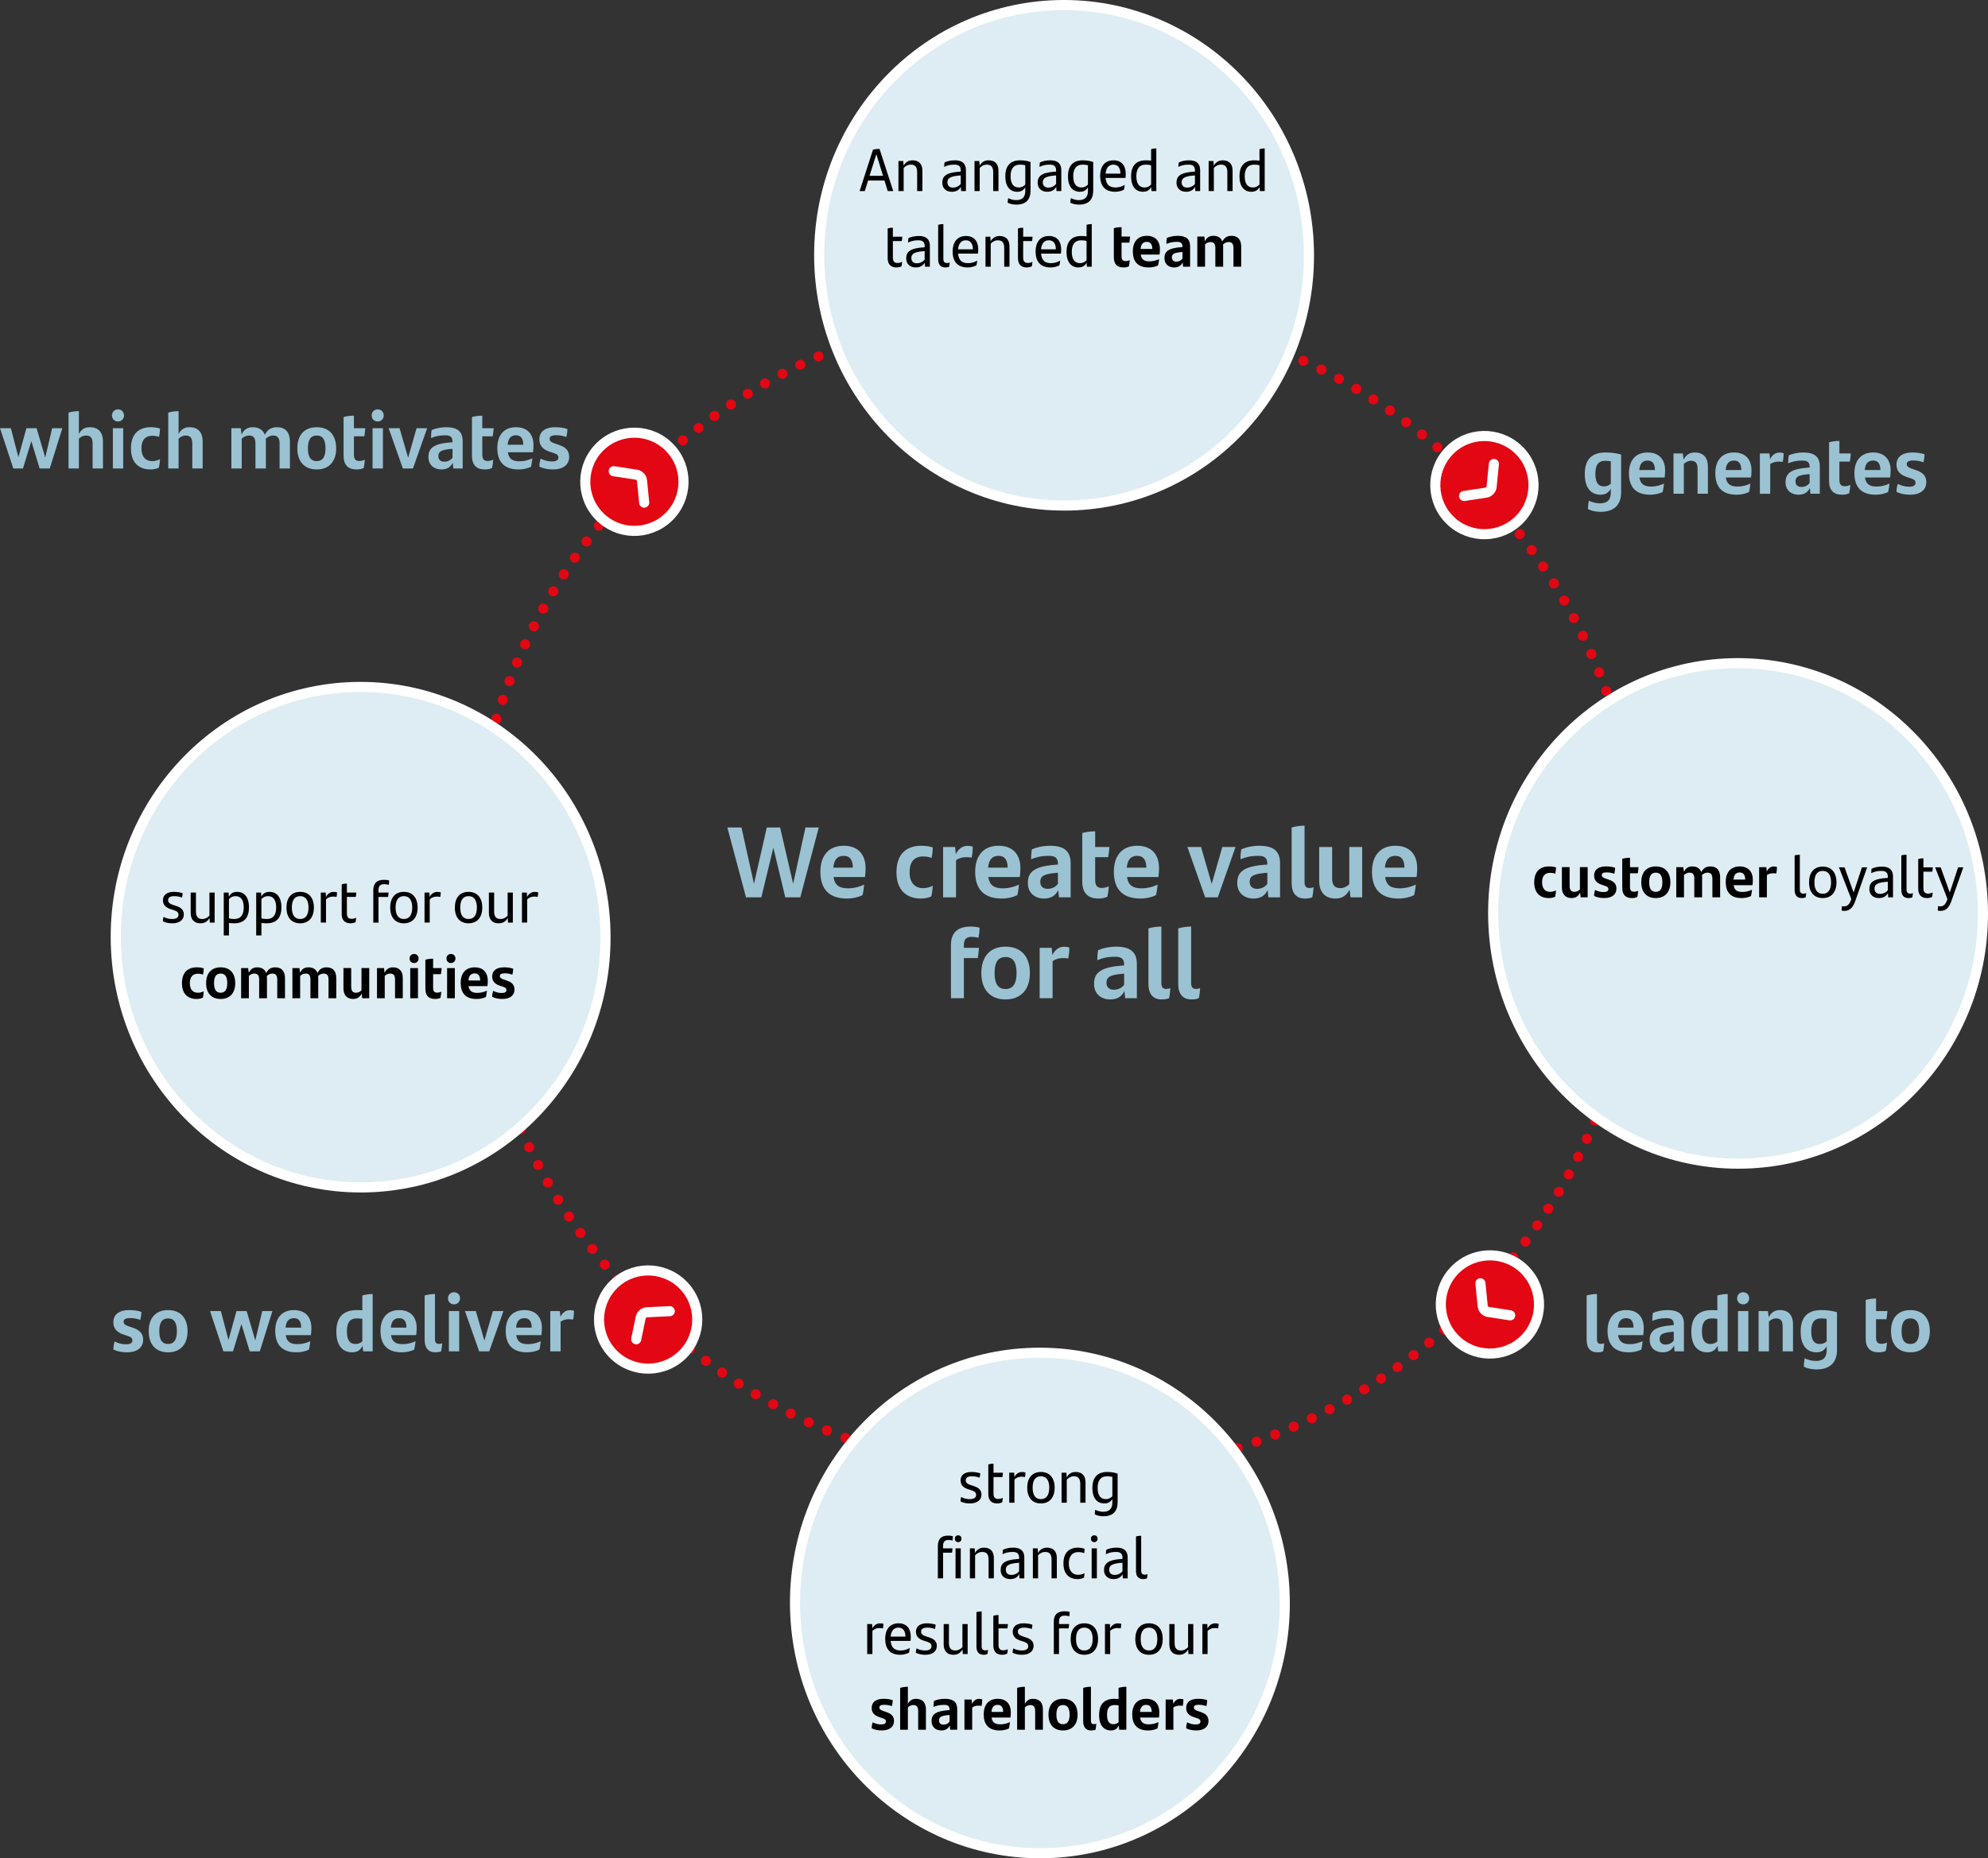 <?xml version="1.0" encoding="UTF-8"?><svg id="a" xmlns="http://www.w3.org/2000/svg" viewBox="0 0 393.993 368.357"><rect x="0" y="0" width="393.993" height="368.357" fill="#333333" stroke="none"/><g><path d="M291.996,258.122c43.258-43.9,44.645-114.247,2.82-159.826" style="fill:none; stroke:#e30613; stroke-dasharray:0 0 0 3.963; stroke-linecap:round; stroke-linejoin:round; stroke-width:2px;"/><path d="M290.688,94.019c-43.899-43.258-114.247-44.645-159.826-2.819" style="fill:none; stroke:#e30613; stroke-dasharray:0 0 0 3.963; stroke-linecap:round; stroke-linejoin:round; stroke-width:2px;"/><path d="M126.585,95.327c-43.258,43.899-44.645,114.247-2.819,159.826" style="fill:none; stroke:#e30613; stroke-dasharray:0 0 0 3.963; stroke-linecap:round; stroke-linejoin:round; stroke-width:2px;"/><path d="M127.893,259.43c43.899,43.258,114.247,44.645,159.826,2.819" style="fill:none; stroke:#e30613; stroke-dasharray:0 0 0 3.963; stroke-linecap:round; stroke-linejoin:round; stroke-width:2px;"/><path d="M289.168,260.898h0m-164.05-4.296h0m4.296-164.05h0m164.05,4.296h0" style="fill:none; stroke:#e30613; stroke-linecap:round; stroke-linejoin:round; stroke-width:2px;"/></g><g><path d="M162.271,164.03l-3.661,13.843h-2.981l-2.36-9.842-2.38,9.842h-3.041l-3.701-13.843h2.801l2.48,11.162,2.541-11.162h2.641l2.581,11.162,2.44-11.162h2.641Z" style="fill:#9bc2d2;"/><path d="M171.428,173.852h-6.241c.26,1.66,1.18,2.24,2.9,2.24,1.101,0,2.181-.26,3.181-.74-.06,.68-.18,1.521-.34,2.101-.86,.4-1.88,.66-3.081,.66-3.721,0-5.261-2.061-5.261-5.321,0-2.961,1.46-5.142,4.641-5.142,3,0,4.321,1.94,4.321,4.422,0,.62-.06,1.399-.12,1.78Zm-6.281-1.86h3.881c-.02-1.421-.5-2.341-1.82-2.341-1.26,0-1.92,.78-2.061,2.341Z" style="fill:#9bc2d2;"/><path d="M177.666,172.912c0-3.621,1.96-5.262,4.921-5.262,.98,0,1.721,.141,2.281,.341-.02,.7-.12,1.54-.24,2.061-.56-.2-1.08-.28-1.68-.28-1.761,0-2.681,1.08-2.681,3.141s1.04,3.141,2.661,3.141c.66,0,1.38-.18,1.94-.48-.04,.66-.14,1.421-.28,2.101-.5,.28-1.32,.44-2.081,.44-2.92,0-4.841-1.721-4.841-5.201Z" style="fill:#9bc2d2;"/><path d="M192.788,167.831c0,.72-.08,1.58-.22,2.16-.3-.04-.7-.08-1.12-.08-.62,0-1.42,.181-1.98,.62v7.342h-2.561v-9.982h2.38l.14,1.421c.48-1.001,1.3-1.641,2.28-1.641,.42,0,.78,.04,1.081,.16Z" style="fill:#9bc2d2;"/><path d="M202.107,173.852h-6.241c.26,1.66,1.18,2.24,2.901,2.24,1.1,0,2.18-.26,3.18-.74-.06,.68-.18,1.521-.34,2.101-.859,.4-1.88,.66-3.08,.66-3.721,0-5.261-2.061-5.261-5.321,0-2.961,1.46-5.142,4.641-5.142,3.001,0,4.321,1.94,4.321,4.422,0,.62-.061,1.399-.121,1.78Zm-6.281-1.86h3.88c-.02-1.421-.5-2.341-1.82-2.341-1.26,0-1.92,.78-2.06,2.341Z" style="fill:#9bc2d2;"/><path d="M212.188,171.111v6.762h-2.32l-.14-1.44c-.48,1.04-1.36,1.681-2.801,1.681-1.8,0-3.221-1.08-3.221-3.081,0-2.2,1.28-3.301,5.481-3.62l.48-.04v-.12c0-1.101-.441-1.601-1.781-1.601-1.561,0-2.561,.28-3.541,.68,0-.52,.041-1.38,.16-1.98,.92-.399,2.201-.7,3.602-.7,2.881,0,4.08,1.161,4.08,3.461Zm-2.52,4.081v-2.181l-.341,.021c-2.741,.22-3.161,.8-3.161,1.82,0,.82,.541,1.34,1.461,1.34,.84,0,1.62-.38,2.041-1Z" style="fill:#9bc2d2;"/><path d="M218.367,176.013c.459,0,.98-.12,1.38-.32-.04,.7-.14,1.421-.28,2.061-.561,.26-1.12,.36-1.78,.36-2.061,0-3.2-1.08-3.2-3.401v-9.582c.84-.239,1.68-.34,2.561-.34v3.101h2.82c-.061,.7-.12,1.301-.24,2.021h-2.58v4.521c0,1.1,.4,1.58,1.32,1.58Z" style="fill:#9bc2d2;"/><path d="M229.588,173.852h-6.242c.261,1.66,1.181,2.24,2.9,2.24,1.102,0,2.182-.26,3.182-.74-.061,.68-.18,1.521-.34,2.101-.861,.4-1.881,.66-3.081,.66-3.721,0-5.261-2.061-5.261-5.321,0-2.961,1.46-5.142,4.641-5.142,3,0,4.32,1.94,4.32,4.422,0,.62-.06,1.399-.119,1.78Zm-6.281-1.86h3.881c-.021-1.421-.5-2.341-1.82-2.341-1.261,0-1.921,.78-2.061,2.341Z" style="fill:#9bc2d2;"/><path d="M244.867,167.891l-3.521,9.982h-2.5l-3.521-9.982h2.7l2.121,7.322,2.1-7.322h2.621Z" style="fill:#9bc2d2;"/><path d="M253.688,171.111v6.762h-2.321l-.14-1.44c-.48,1.04-1.36,1.681-2.801,1.681-1.801,0-3.221-1.08-3.221-3.081,0-2.2,1.28-3.301,5.48-3.62l.48-.04v-.12c0-1.101-.439-1.601-1.78-1.601-1.56,0-2.561,.28-3.54,.68,0-.52,.039-1.38,.16-1.98,.92-.399,2.199-.7,3.6-.7,2.881,0,4.082,1.161,4.082,3.461Zm-2.521,4.081v-2.181l-.34,.021c-2.74,.22-3.16,.8-3.16,1.82,0,.82,.539,1.34,1.46,1.34,.84,0,1.62-.38,2.04-1Z" style="fill:#9bc2d2;"/><path d="M255.984,175.032v-11.002c.841-.24,1.721-.36,2.561-.36v11.223c0,.72,.261,1.14,.961,1.14,.32,0,.6-.06,.82-.159-.021,.6-.12,1.399-.26,2-.381,.16-.9,.24-1.441,.24-1.76,0-2.641-1.101-2.641-3.081Z" style="fill:#9bc2d2;"/><path d="M269.967,167.891v9.982h-2.32l-.18-1.54c-.58,1.14-1.421,1.78-2.781,1.78-2.26,0-3.24-1.461-3.24-3.501v-6.722h2.561v6.161c0,1.32,.42,2.001,1.641,2.001,.76,0,1.379-.4,1.76-.78v-7.382h2.561Z" style="fill:#9bc2d2;"/><path d="M280.746,173.852h-6.24c.26,1.66,1.18,2.24,2.9,2.24,1.1,0,2.18-.26,3.18-.74-.06,.68-.18,1.521-.34,2.101-.859,.4-1.88,.66-3.08,.66-3.721,0-5.262-2.061-5.262-5.321,0-2.961,1.461-5.142,4.642-5.142,3.001,0,4.321,1.94,4.321,4.422,0,.62-.061,1.399-.121,1.78Zm-6.281-1.86h3.881c-.02-1.421-.5-2.341-1.82-2.341-1.26,0-1.92,.78-2.061,2.341Z" style="fill:#9bc2d2;"/></g><g><path d="M191.027,187.891h2.98c-.04,.641-.1,1.381-.22,2.021h-2.761v7.962h-2.561v-10.562c0-2.32,1.22-3.641,3.881-3.641,.66,0,1.28,.08,1.8,.22-.02,.681-.12,1.421-.22,2.001-.42-.101-.9-.18-1.36-.18-1.101,0-1.541,.52-1.541,1.64v.54Z" style="fill:#9bc2d2;"/><path d="M194.487,192.891c0-3.28,1.72-5.241,4.8-5.241,3.082,0,4.822,1.961,4.822,5.241,0,3.241-1.781,5.222-4.822,5.222-3.06,0-4.8-1.98-4.8-5.222Zm6.982,0c0-2.12-.681-3.181-2.182-3.181-1.5,0-2.18,1.041-2.18,3.181,0,2.121,.7,3.161,2.18,3.161,1.461,0,2.182-1.061,2.182-3.161Z" style="fill:#9bc2d2;"/><path d="M211.928,187.831c0,.72-.08,1.58-.22,2.16-.3-.04-.7-.08-1.12-.08-.62,0-1.42,.181-1.98,.62v7.342h-2.561v-9.982h2.381l.14,1.421c.479-1.001,1.3-1.641,2.28-1.641,.42,0,.78,.04,1.08,.16Z" style="fill:#9bc2d2;"/><path d="M225.309,191.111v6.762h-2.321l-.14-1.44c-.48,1.04-1.36,1.681-2.801,1.681-1.801,0-3.221-1.08-3.221-3.081,0-2.2,1.28-3.301,5.48-3.62l.48-.04v-.12c0-1.101-.439-1.601-1.78-1.601-1.56,0-2.561,.28-3.54,.68,0-.52,.039-1.38,.16-1.98,.92-.399,2.199-.7,3.6-.7,2.881,0,4.082,1.161,4.082,3.461Zm-2.521,4.081v-2.181l-.34,.021c-2.74,.22-3.16,.8-3.16,1.82,0,.82,.539,1.34,1.46,1.34,.84,0,1.62-.38,2.04-1Z" style="fill:#9bc2d2;"/><path d="M227.605,195.032v-11.002c.841-.24,1.721-.36,2.561-.36v11.223c0,.72,.261,1.14,.961,1.14,.32,0,.6-.06,.82-.159-.021,.6-.12,1.399-.26,2-.381,.16-.9,.24-1.441,.24-1.76,0-2.641-1.101-2.641-3.081Z" style="fill:#9bc2d2;"/><path d="M233.506,195.032v-11.002c.84-.24,1.721-.36,2.561-.36v11.223c0,.72,.26,1.14,.961,1.14,.319,0,.6-.06,.819-.159-.021,.6-.12,1.399-.26,2-.38,.16-.9,.24-1.44,.24-1.76,0-2.641-1.101-2.641-3.081Z" style="fill:#9bc2d2;"/></g><g><path d="M70.174,136.185c-26.796,.702-47.936,23.472-47.219,50.86,.717,27.387,23.02,49.02,49.816,48.319,26.796-.702,47.936-23.473,47.219-50.86-.717-27.388-23.02-49.021-49.816-48.319" style="fill:#deedf3;"/><path d="M70.174,136.185c-26.796,.702-47.936,23.472-47.219,50.86,.717,27.387,23.02,49.02,49.816,48.319,26.796-.702,47.936-23.473,47.219-50.86-.717-27.388-23.02-49.021-49.816-48.319Z" style="fill:none; stroke:#fff; stroke-width:2px;"/><path d="M209.586,1.017c-26.796,.702-47.936,23.472-47.219,50.86,.717,27.387,23.02,49.02,49.816,48.319,26.796-.702,47.936-23.473,47.219-50.86-.717-27.388-23.02-49.021-49.816-48.319" style="fill:#deedf3;"/><path d="M209.586,1.017c-26.796,.702-47.936,23.472-47.219,50.86,.717,27.387,23.02,49.02,49.816,48.319,26.796-.702,47.936-23.473,47.219-50.86-.717-27.388-23.02-49.021-49.816-48.319Z" style="fill:none; stroke:#fff; stroke-width:2px;"/><path d="M204.795,268.162c-26.796,.702-47.936,23.472-47.219,50.86,.717,27.387,23.02,49.02,49.816,48.319,26.796-.702,47.936-23.473,47.219-50.86-.717-27.388-23.02-49.021-49.816-48.319" style="fill:#deedf3;"/><path d="M204.795,268.162c-26.796,.702-47.936,23.472-47.219,50.86,.717,27.387,23.02,49.02,49.816,48.319,26.796-.702,47.936-23.473,47.219-50.86-.717-27.388-23.02-49.021-49.816-48.319Z" style="fill:none; stroke:#fff; stroke-width:2px;"/><path d="M343.159,131.473c-26.796,.702-47.936,23.472-47.219,50.86,.717,27.387,23.02,49.02,49.816,48.319,26.796-.702,47.936-23.473,47.219-50.86-.717-27.388-23.02-49.021-49.816-48.319" style="fill:#deedf3;"/><path d="M343.159,131.473c-26.796,.702-47.936,23.472-47.219,50.86,.717,27.387,23.02,49.02,49.816,48.319,26.796-.702,47.936-23.473,47.219-50.86-.717-27.388-23.02-49.021-49.816-48.319Z" style="fill:none; stroke:#fff; stroke-width:2px;"/><path d="M132.79,88.802c-3.701-3.9-9.863-4.062-13.763-.361-3.9,3.701-4.061,9.863-.36,13.763,3.701,3.9,9.863,4.061,13.763,.36,3.9-3.701,4.061-9.862,.36-13.762" style="fill:#e30613;"/><path d="M132.79,88.802c-3.701-3.9-9.863-4.062-13.763-.361-3.9,3.701-4.061,9.863-.36,13.763,3.701,3.9,9.863,4.061,13.763,.36,3.9-3.701,4.061-9.862,.36-13.762Z" style="fill:none; stroke:#fff; stroke-linecap:round; stroke-linejoin:round; stroke-width:2px;"/><path d="M121.638,93.405l4.508,.695c.546,.084,1.034,.597,1.088,1.148l.438,4.39" style="fill:none; stroke:#fff; stroke-linecap:round; stroke-linejoin:round; stroke-width:2px;"/><path d="M288.217,265.277c-3.701-3.9-3.539-10.062,.361-13.762,3.899-3.701,10.061-3.54,13.762,.36s3.54,10.062-.36,13.763c-3.9,3.701-10.062,3.539-13.763-.361" style="fill:#e30613;"/><path d="M288.217,265.277c-3.701-3.9-3.539-10.062,.361-13.762,3.899-3.701,10.061-3.54,13.762,.36s3.54,10.062-.36,13.763c-3.9,3.701-10.062,3.539-13.763-.361Z" style="fill:none; stroke:#fff; stroke-linecap:round; stroke-linejoin:round; stroke-width:2px;"/><path d="M293.397,254.383l.458,4.539c.056,.549,.543,1.062,1.089,1.146l4.362,.667" style="fill:none; stroke:#fff; stroke-linecap:round; stroke-linejoin:round; stroke-width:2px;"/><path d="M301.251,102.86c3.701-3.9,3.539-10.062-.361-13.762-3.899-3.701-10.061-3.54-13.762,.36s-3.54,10.062,.36,13.763c3.9,3.701,10.062,3.539,13.763-.361" style="fill:#e30613;"/><path d="M301.251,102.86c3.701-3.9,3.539-10.062-.361-13.762-3.899-3.701-10.061-3.54-13.762,.36s-3.54,10.062,.36,13.763c3.9,3.701,10.062,3.539,13.763-.361Z" style="fill:none; stroke:#fff; stroke-linecap:round; stroke-linejoin:round; stroke-width:2px;"/><path d="M296.07,91.966l-.458,4.539c-.056,.549-.543,1.062-1.089,1.146l-4.362,.667" style="fill:none; stroke:#fff; stroke-linecap:round; stroke-linejoin:round; stroke-width:2px;"/><path d="M122.129,254.165c4.088-3.492,10.233-3.008,13.725,1.08,3.491,4.088,3.008,10.233-1.08,13.725-4.089,3.491-10.234,3.008-13.725-1.08-3.492-4.089-3.008-10.233,1.08-13.725" style="fill:#e30613;"/><path d="M122.129,254.165c4.088-3.492,10.233-3.008,13.725,1.08,3.491,4.088,3.008,10.233-1.08,13.725-4.089,3.491-10.234,3.008-13.725-1.08-3.492-4.089-3.008-10.233,1.08-13.725Z" style="fill:none; stroke:#fff; stroke-linecap:round; stroke-linejoin:round; stroke-width:2px;"/><path d="M132.738,259.908l-4.556,.221c-.551,.027-1.09,.486-1.201,1.027l-.895,4.321" style="fill:none; stroke:#fff; stroke-linecap:round; stroke-linejoin:round; stroke-width:2px;"/></g><g><path d="M175.297,35.786h-3.25l-.66,2.087h-1.02l2.651-8.203c.312-.097,.887-.156,1.295-.156l2.71,8.359h-1.091l-.636-2.087Zm-.288-.936l-1.332-4.294-1.343,4.294h2.675Z"/><path d="M182.809,33.831v4.042h-1.043v-3.718c0-1.031-.372-1.523-1.271-1.523-.6,0-1.091,.324-1.403,.66v4.581h-1.032v-5.949h.959l.06,.912c.408-.708,.972-1.056,1.799-1.056,1.284,0,1.931,.804,1.931,2.051Z"/><path d="M191.437,33.747v4.126h-.959l-.048-.827c-.312,.563-.875,.971-1.775,.971-1.104,0-1.907-.647-1.907-1.799,0-1.307,.815-2.015,3.394-2.183l.264-.012v-.229c0-.827-.372-1.163-1.283-1.163s-1.475,.192-2.003,.456c0-.24,.024-.6,.072-.876,.492-.252,1.176-.432,2.063-.432,1.499,0,2.183,.684,2.183,1.967Zm-1.032,2.711v-1.68l-.216,.013c-2.003,.144-2.423,.623-2.423,1.367,0,.611,.384,1.031,1.092,1.031,.647,0,1.223-.312,1.547-.731Z"/><path d="M197.881,33.831v4.042h-1.044v-3.718c0-1.031-.372-1.523-1.271-1.523-.6,0-1.091,.324-1.403,.66v4.581h-1.032v-5.949h.959l.06,.912c.408-.708,.972-1.056,1.799-1.056,1.284,0,1.932,.804,1.932,2.051Z"/><path d="M204.24,32.116v5.673c0,1.728-.875,2.771-2.807,2.771-.6,0-1.199-.12-1.727-.372,0-.275,.047-.636,.096-.911,.516,.264,1.139,.396,1.607,.396,1.163,0,1.787-.611,1.787-1.774v-.768c-.324,.552-.805,.887-1.584,.887-1.402,0-2.375-.995-2.375-3.07,0-1.931,.876-3.166,2.915-3.166,.839,0,1.511,.12,2.087,.336Zm-1.043,4.474v-3.826c-.289-.084-.612-.132-1.032-.132-1.379,0-1.883,.96-1.883,2.291,0,1.499,.575,2.242,1.632,2.242,.539,0,.947-.228,1.283-.575Z"/><path d="M210.336,33.747v4.126h-.959l-.049-.827c-.311,.563-.875,.971-1.774,.971-1.104,0-1.907-.647-1.907-1.799,0-1.307,.816-2.015,3.395-2.183l.264-.012v-.229c0-.827-.371-1.163-1.283-1.163s-1.475,.192-2.003,.456c0-.24,.024-.6,.071-.876,.492-.252,1.176-.432,2.063-.432,1.499,0,2.183,.684,2.183,1.967Zm-1.031,2.711v-1.68l-.216,.013c-2.003,.144-2.423,.623-2.423,1.367,0,.611,.384,1.031,1.092,1.031,.647,0,1.223-.312,1.547-.731Z"/><path d="M216.66,32.116v5.673c0,1.728-.875,2.771-2.807,2.771-.6,0-1.199-.12-1.727-.372,0-.275,.047-.636,.096-.911,.516,.264,1.139,.396,1.607,.396,1.163,0,1.787-.611,1.787-1.774v-.768c-.324,.552-.805,.887-1.584,.887-1.402,0-2.375-.995-2.375-3.07,0-1.931,.876-3.166,2.915-3.166,.839,0,1.511,.12,2.087,.336Zm-1.043,4.474v-3.826c-.289-.084-.612-.132-1.032-.132-1.379,0-1.883,.96-1.883,2.291,0,1.499,.575,2.242,1.632,2.242,.539,0,.947-.228,1.283-.575Z"/><path d="M223.044,35.27h-3.934c.12,1.367,.804,1.895,1.967,1.895,.611,0,1.235-.155,1.823-.503-.024,.287-.084,.695-.156,.947-.468,.228-1.056,.407-1.727,.407-2.051,0-2.986-1.211-2.986-3.154,0-1.727,.803-3.082,2.65-3.082,1.643,0,2.422,1.092,2.422,2.675,0,.264-.023,.647-.06,.815Zm-3.934-.852h2.938c0-1.043-.42-1.787-1.403-1.787-.911,0-1.439,.66-1.535,1.787Z"/><path d="M229.164,29.418v8.455h-.959l-.061-.792c-.324,.576-.804,.936-1.607,.936-1.402,0-2.375-.995-2.375-3.07,0-1.931,.876-3.166,2.915-3.166,.384,0,.731,.024,1.056,.072v-2.279c.336-.119,.695-.155,1.031-.155Zm-1.031,7.16v-3.814c-.301-.084-.624-.132-1.044-.132-1.379,0-1.883,.96-1.883,2.291,0,1.499,.575,2.242,1.632,2.242,.539,0,.959-.228,1.295-.587Z"/><path d="M237.852,33.747v4.126h-.959l-.049-.827c-.311,.563-.875,.971-1.774,.971-1.104,0-1.907-.647-1.907-1.799,0-1.307,.816-2.015,3.395-2.183l.264-.012v-.229c0-.827-.371-1.163-1.283-1.163s-1.475,.192-2.003,.456c0-.24,.024-.6,.071-.876,.492-.252,1.176-.432,2.063-.432,1.499,0,2.183,.684,2.183,1.967Zm-1.031,2.711v-1.68l-.216,.013c-2.003,.144-2.423,.623-2.423,1.367,0,.611,.384,1.031,1.092,1.031,.647,0,1.223-.312,1.547-.731Z"/><path d="M244.283,33.831v4.042h-1.043v-3.718c0-1.031-.371-1.523-1.271-1.523-.6,0-1.092,.324-1.402,.66v4.581h-1.032v-5.949h.96l.06,.912c.407-.708,.972-1.056,1.799-1.056,1.284,0,1.931,.804,1.931,2.051Z"/><path d="M250.644,29.418v8.455h-.96l-.06-.792c-.323,.576-.804,.936-1.606,.936-1.404,0-2.375-.995-2.375-3.07,0-1.931,.875-3.166,2.914-3.166,.384,0,.731,.024,1.055,.072v-2.279c.336-.119,.696-.155,1.032-.155Zm-1.032,7.16v-3.814c-.299-.084-.623-.132-1.043-.132-1.379,0-1.883,.96-1.883,2.291,0,1.499,.576,2.242,1.631,2.242,.54,0,.96-.228,1.295-.587Z"/></g><g><path d="M177.902,52.13c.3,0,.624-.084,.888-.229-.024,.336-.06,.612-.12,.899-.324,.145-.66,.216-1.007,.216-1.031,0-1.739-.552-1.739-1.858v-5.865c.336-.12,.684-.155,1.032-.155v1.786h1.859c-.012,.312-.048,.576-.096,.864h-1.763v3.262c0,.78,.312,1.08,.947,1.08Z"/><path d="M184.285,48.747v4.126h-.959l-.048-.827c-.312,.563-.875,.971-1.775,.971-1.104,0-1.907-.647-1.907-1.799,0-1.307,.815-2.015,3.394-2.183l.264-.012v-.229c0-.827-.372-1.163-1.283-1.163s-1.475,.192-2.003,.456c0-.24,.024-.6,.072-.876,.492-.252,1.176-.432,2.063-.432,1.499,0,2.183,.684,2.183,1.967Zm-1.032,2.711v-1.68l-.216,.013c-2.003,.144-2.423,.623-2.423,1.367,0,.611,.384,1.031,1.092,1.031,.647,0,1.223-.312,1.547-.731Z"/><path d="M185.931,51.41v-6.837c.336-.119,.708-.155,1.032-.155v6.908c0,.552,.228,.815,.708,.815,.216,0,.396-.036,.552-.108-.012,.276-.06,.588-.12,.852-.216,.084-.468,.132-.755,.132-.888,0-1.416-.527-1.416-1.606Z"/><path d="M193.812,50.27h-3.934c.12,1.367,.803,1.895,1.967,1.895,.612,0,1.235-.155,1.823-.503-.024,.287-.084,.695-.156,.947-.468,.228-1.055,.407-1.727,.407-2.051,0-2.986-1.211-2.986-3.154,0-1.727,.804-3.082,2.65-3.082,1.643,0,2.423,1.092,2.423,2.675,0,.264-.024,.647-.06,.815Zm-3.934-.852h2.938c0-1.043-.419-1.787-1.403-1.787-.912,0-1.439,.66-1.535,1.787Z"/><path d="M200.064,48.831v4.042h-1.044v-3.718c0-1.031-.372-1.523-1.271-1.523-.6,0-1.091,.324-1.403,.66v4.581h-1.032v-5.949h.959l.06,.912c.408-.708,.972-1.056,1.799-1.056,1.283,0,1.932,.804,1.932,2.051Z"/><path d="M203.725,52.13c.301,0,.624-.084,.889-.229-.024,.336-.061,.612-.121,.899-.323,.145-.659,.216-1.007,.216-1.031,0-1.739-.552-1.739-1.858v-5.865c.336-.12,.684-.155,1.031-.155v1.786h1.859c-.012,.312-.048,.576-.096,.864h-1.764v3.262c0,.78,.312,1.08,.947,1.08Z"/><path d="M210.252,50.27h-3.934c.119,1.367,.803,1.895,1.967,1.895,.611,0,1.235-.155,1.822-.503-.023,.287-.084,.695-.155,.947-.468,.228-1.056,.407-1.728,.407-2.051,0-2.986-1.211-2.986-3.154,0-1.727,.805-3.082,2.65-3.082,1.644,0,2.424,1.092,2.424,2.675,0,.264-.024,.647-.061,.815Zm-3.934-.852h2.938c0-1.043-.419-1.787-1.402-1.787-.912,0-1.439,.66-1.535,1.787Z"/><path d="M216.371,44.418v8.455h-.959l-.061-.792c-.323,.576-.803,.936-1.606,.936-1.403,0-2.375-.995-2.375-3.07,0-1.931,.876-3.166,2.915-3.166,.383,0,.73,.024,1.055,.072v-2.279c.336-.119,.695-.155,1.031-.155Zm-1.031,7.16v-3.814c-.3-.084-.623-.132-1.043-.132-1.379,0-1.883,.96-1.883,2.291,0,1.499,.575,2.242,1.631,2.242,.539,0,.959-.228,1.295-.587Z"/></g><g><path d="M223.07,51.758c.275,0,.588-.072,.827-.192-.024,.42-.084,.852-.168,1.235-.336,.156-.671,.216-1.067,.216-1.235,0-1.919-.647-1.919-2.038v-5.745c.504-.145,1.007-.204,1.535-.204v1.859h1.691c-.036,.42-.072,.779-.144,1.211h-1.548v2.711c0,.659,.239,.947,.792,.947Z"/><path d="M229.812,50.462h-3.742c.156,.996,.707,1.344,1.738,1.344,.66,0,1.309-.156,1.908-.443-.037,.407-.108,.911-.205,1.259-.516,.24-1.127,.396-1.847,.396-2.23,0-3.153-1.235-3.153-3.189,0-1.775,.875-3.083,2.781-3.083,1.799,0,2.592,1.164,2.592,2.65,0,.372-.037,.84-.072,1.067Zm-3.766-1.115h2.326c-.012-.852-.3-1.403-1.092-1.403-.756,0-1.151,.468-1.234,1.403Z"/><path d="M235.86,48.819v4.054h-1.392l-.084-.863c-.287,.623-.815,1.007-1.679,1.007-1.079,0-1.931-.647-1.931-1.847,0-1.319,.768-1.979,3.285-2.171l.289-.023v-.072c0-.66-.265-.96-1.068-.96-.936,0-1.535,.168-2.123,.408,0-.312,.024-.827,.097-1.188,.552-.24,1.319-.42,2.159-.42,1.727,0,2.446,.696,2.446,2.075Zm-1.511,2.446v-1.307l-.205,.012c-1.643,.132-1.895,.479-1.895,1.092,0,.491,.324,.803,.875,.803,.504,0,.973-.228,1.225-.6Z"/><path d="M245.986,48.903v3.97h-1.535v-3.682c0-.792-.24-1.212-.983-1.212-.42,0-.804,.204-1.079,.492,.012,.12,.023,.239,.023,.372v4.029h-1.547v-3.694c0-.791-.24-1.199-.972-1.199-.468,0-.839,.24-1.067,.468v4.426h-1.535v-5.984h1.391l.121,.936c.336-.696,.839-1.08,1.666-1.08,.96,0,1.535,.444,1.787,1.128,.372-.72,.876-1.128,1.823-1.128,1.343,0,1.907,.888,1.907,2.159Z"/></g><g><path d="M304.06,174.902c0-2.171,1.175-3.154,2.95-3.154,.588,0,1.031,.084,1.367,.204-.012,.42-.072,.924-.145,1.235-.335-.12-.646-.168-1.007-.168-1.056,0-1.606,.647-1.606,1.883s.623,1.883,1.595,1.883c.396,0,.827-.107,1.163-.287-.023,.396-.084,.852-.168,1.259-.3,.168-.791,.264-1.247,.264-1.751,0-2.902-1.031-2.902-3.118Z"/><path d="M314.652,171.892v5.984h-1.391l-.108-.924c-.349,.684-.852,1.067-1.667,1.067-1.355,0-1.943-.875-1.943-2.099v-4.029h1.535v3.693c0,.792,.252,1.199,.983,1.199,.456,0,.827-.239,1.056-.468v-4.425h1.535Z"/><path d="M315.928,177.601c0-.433,.084-.852,.191-1.188,.539,.264,1.092,.42,1.667,.42,.659,0,.972-.192,.972-.588,0-.324-.204-.504-.732-.672l-.516-.168c-.971-.312-1.582-.84-1.582-1.859,0-1.055,.743-1.799,2.361-1.799,.66,0,1.309,.084,1.812,.276-.012,.371-.071,.791-.168,1.175-.491-.168-.947-.264-1.522-.264-.721,0-.96,.216-.96,.54,0,.312,.228,.516,.792,.695l.563,.192c1.067,.348,1.547,.887,1.547,1.799,0,1.043-.755,1.858-2.423,1.858-.815,0-1.511-.168-2.002-.419Z"/><path d="M323.834,176.762c.275,0,.588-.072,.827-.192-.024,.42-.084,.852-.168,1.235-.336,.156-.671,.216-1.067,.216-1.235,0-1.919-.647-1.919-2.038v-5.745c.504-.145,1.007-.204,1.535-.204v1.859h1.691c-.036,.42-.072,.779-.144,1.211h-1.548v2.711c0,.659,.239,.947,.792,.947Z"/><path d="M325.275,174.891c0-1.967,1.031-3.143,2.879-3.143,1.846,0,2.89,1.176,2.89,3.143,0,1.943-1.067,3.13-2.89,3.13-1.836,0-2.879-1.187-2.879-3.13Zm4.186,0c0-1.271-.408-1.907-1.307-1.907-.9,0-1.309,.624-1.309,1.907,0,1.271,.42,1.895,1.309,1.895,.875,0,1.307-.635,1.307-1.895Z"/><path d="M340.906,173.907v3.97h-1.535v-3.682c0-.792-.24-1.212-.983-1.212-.42,0-.804,.204-1.079,.492,.012,.12,.023,.239,.023,.372v4.029h-1.547v-3.694c0-.791-.24-1.199-.972-1.199-.468,0-.839,.24-1.067,.468v4.426h-1.535v-5.984h1.391l.121,.936c.336-.696,.839-1.08,1.666-1.08,.96,0,1.535,.444,1.787,1.128,.372-.72,.876-1.128,1.823-1.128,1.343,0,1.907,.888,1.907,2.159Z"/><path d="M347.316,175.466h-3.742c.156,.996,.707,1.344,1.738,1.344,.66,0,1.309-.156,1.908-.443-.037,.407-.108,.911-.205,1.259-.516,.24-1.127,.396-1.847,.396-2.23,0-3.153-1.235-3.153-3.189,0-1.775,.875-3.083,2.781-3.083,1.799,0,2.592,1.164,2.592,2.65,0,.372-.037,.84-.072,1.067Zm-3.766-1.115h2.326c-.012-.852-.3-1.403-1.092-1.403-.756,0-1.151,.468-1.234,1.403Z"/><path d="M352.164,171.856c0,.432-.047,.947-.131,1.295-.18-.023-.42-.048-.672-.048-.372,0-.852,.108-1.188,.372v4.401h-1.535v-5.984h1.428l.084,.852c.287-.6,.779-.983,1.367-.983,.252,0,.467,.023,.646,.096Z"/></g><g><path d="M355.671,176.414v-6.837c.336-.119,.708-.155,1.032-.155v6.908c0,.552,.227,.815,.707,.815,.216,0,.396-.036,.552-.108-.013,.276-.06,.588-.12,.852-.216,.084-.468,.132-.756,.132-.887,0-1.415-.527-1.415-1.606Z"/><path d="M358.527,174.902c0-1.919,.959-3.118,2.711-3.118,1.75,0,2.723,1.199,2.723,3.118,0,1.932-.996,3.118-2.723,3.118-1.728,0-2.711-1.187-2.711-3.118Zm4.365,0c0-1.415-.527-2.267-1.654-2.267-1.128,0-1.644,.84-1.644,2.267,0,1.439,.54,2.267,1.644,2.267s1.654-.827,1.654-2.267Z"/><path d="M370.045,171.928l-2.375,6.717c-.432,1.235-1.068,1.919-2.146,1.919-.181,0-.385-.024-.541-.072,0-.323,.024-.6,.061-.875,.107,.023,.24,.048,.359,.048,.696,0,1.128-.3,1.5-1.451l-2.447-6.285h1.104l1.799,5.002,1.655-5.002h1.032Z"/><path d="M375.168,173.751v4.126h-.959l-.049-.827c-.311,.563-.875,.971-1.774,.971-1.104,0-1.907-.647-1.907-1.799,0-1.307,.816-2.015,3.395-2.183l.264-.012v-.229c0-.827-.371-1.163-1.283-1.163s-1.475,.192-2.003,.456c0-.24,.024-.6,.071-.876,.492-.252,1.176-.432,2.063-.432,1.499,0,2.183,.684,2.183,1.967Zm-1.031,2.711v-1.68l-.216,.013c-2.003,.144-2.423,.623-2.423,1.367,0,.611,.384,1.031,1.092,1.031,.647,0,1.223-.312,1.547-.731Z"/><path d="M376.814,176.414v-6.837c.336-.119,.708-.155,1.031-.155v6.908c0,.552,.229,.815,.708,.815,.216,0,.396-.036,.552-.108-.012,.276-.061,.588-.12,.852-.216,.084-.468,.132-.755,.132-.889,0-1.416-.527-1.416-1.606Z"/><path d="M382.142,177.134c.3,0,.624-.084,.888-.229-.023,.336-.061,.612-.12,.899-.323,.145-.659,.216-1.007,.216-1.031,0-1.74-.552-1.74-1.858v-5.865c.336-.12,.684-.155,1.032-.155v1.786h1.858c-.012,.312-.047,.576-.096,.864h-1.763v3.262c0,.78,.312,1.08,.947,1.08Z"/><path d="M389.1,171.928l-2.375,6.717c-.432,1.235-1.066,1.919-2.146,1.919-.18,0-.383-.024-.539-.072,0-.323,.023-.6,.06-.875,.108,.023,.239,.048,.36,.048,.695,0,1.127-.3,1.498-1.451l-2.446-6.285h1.104l1.8,5.002,1.654-5.002h1.031Z"/></g><g><path d="M190.347,297.613c.012-.348,.06-.6,.144-.863,.504,.287,1.164,.419,1.667,.419,.852,0,1.295-.287,1.295-.827,0-.492-.276-.72-.971-.947l-.54-.168c-.887-.276-1.571-.768-1.571-1.764,0-1.043,.755-1.679,2.17-1.679,.624,0,1.235,.096,1.739,.276-.024,.275-.06,.552-.144,.852-.492-.181-.959-.276-1.535-.276-.815,0-1.211,.288-1.211,.792,0,.455,.312,.743,1.02,.959l.552,.18c1.031,.324,1.547,.828,1.547,1.691,0,1.02-.791,1.763-2.303,1.763-.708,0-1.403-.155-1.859-.407Z"/><path d="M197.846,297.134c.301,0,.624-.084,.889-.229-.024,.336-.061,.612-.121,.899-.323,.145-.659,.216-1.007,.216-1.031,0-1.739-.552-1.739-1.858v-5.865c.336-.12,.684-.155,1.032-.155v1.786h1.859c-.012,.312-.048,.576-.096,.864h-1.763v3.262c0,.78,.312,1.08,.947,1.08Z"/><path d="M203.233,291.88c0,.3-.036,.672-.097,.912-.227-.048-.479-.072-.719-.072-.48,0-1.02,.18-1.367,.588v4.569h-1.031v-5.949h.971l.049,.864c.323-.624,.852-.996,1.511-.996,.252,0,.491,.036,.684,.084Z"/><path d="M203.583,294.902c0-1.919,.96-3.118,2.71-3.118,1.752,0,2.723,1.199,2.723,3.118,0,1.932-.995,3.118-2.723,3.118-1.727,0-2.71-1.187-2.71-3.118Zm4.366,0c0-1.415-.528-2.267-1.656-2.267-1.127,0-1.643,.84-1.643,2.267,0,1.439,.539,2.267,1.643,2.267s1.656-.827,1.656-2.267Z"/><path d="M215.137,293.835v4.042h-1.044v-3.718c0-1.031-.372-1.523-1.271-1.523-.6,0-1.091,.324-1.403,.66v4.581h-1.031v-5.949h.959l.061,.912c.408-.708,.972-1.056,1.799-1.056,1.283,0,1.932,.804,1.932,2.051Z"/><path d="M221.496,292.12v5.673c0,1.728-.875,2.771-2.807,2.771-.6,0-1.199-.12-1.727-.372,0-.275,.047-.636,.096-.911,.516,.264,1.139,.396,1.607,.396,1.163,0,1.787-.611,1.787-1.774v-.768c-.324,.552-.805,.887-1.584,.887-1.402,0-2.375-.995-2.375-3.07,0-1.931,.876-3.166,2.915-3.166,.839,0,1.511,.12,2.087,.336Zm-1.043,4.474v-3.826c-.289-.084-.612-.132-1.032-.132-1.379,0-1.883,.96-1.883,2.291,0,1.499,.575,2.242,1.632,2.242,.539,0,.947-.228,1.283-.575Z"/></g><g><path d="M186.903,306.928h1.871c-.024,.265-.048,.601-.096,.864h-1.775v5.085h-1.032v-6.452c0-1.344,.684-2.027,1.991-2.027,.396,0,.684,.036,.983,.12,0,.312-.036,.611-.072,.863-.252-.071-.54-.12-.803-.12-.732,0-1.067,.384-1.067,1.176v.491Zm2.327-1.906c0-.42,.288-.684,.66-.684,.384,0,.66,.264,.66,.684,0,.384-.276,.672-.66,.672-.372,0-.66-.276-.66-.672Zm.144,1.906h1.032v5.949h-1.032v-5.949Z"/><path d="M196.968,308.835v4.042h-1.043v-3.718c0-1.031-.372-1.523-1.271-1.523-.6,0-1.091,.324-1.403,.66v4.581h-1.032v-5.949h.959l.06,.912c.408-.708,.972-1.056,1.799-1.056,1.284,0,1.931,.804,1.931,2.051Z"/><path d="M203.005,308.751v4.126h-.96l-.048-.827c-.312,.563-.876,.971-1.774,.971-1.104,0-1.907-.647-1.907-1.799,0-1.307,.815-2.015,3.394-2.183l.264-.012v-.229c0-.827-.371-1.163-1.283-1.163-.911,0-1.475,.192-2.002,.456,0-.24,.023-.6,.071-.876,.492-.252,1.176-.432,2.063-.432,1.499,0,2.183,.684,2.183,1.967Zm-1.032,2.711v-1.68l-.215,.013c-2.004,.144-2.424,.623-2.424,1.367,0,.611,.385,1.031,1.092,1.031,.648,0,1.224-.312,1.547-.731Z"/><path d="M209.448,308.835v4.042h-1.044v-3.718c0-1.031-.371-1.523-1.271-1.523-.6,0-1.091,.324-1.402,.66v4.581h-1.031v-5.949h.959l.061,.912c.407-.708,.971-1.056,1.799-1.056,1.283,0,1.931,.804,1.931,2.051Z"/><path d="M210.759,309.902c0-2.158,1.175-3.118,2.878-3.118,.492,0,.947,.084,1.32,.24,0,.264-.049,.636-.097,.852-.396-.156-.768-.216-1.163-.216-1.188,0-1.871,.827-1.871,2.267,0,1.403,.684,2.242,1.848,2.242,.407,0,.91-.107,1.283-.312-.024,.24-.072,.576-.145,.888-.3,.168-.828,.275-1.235,.275-1.667,0-2.818-1.007-2.818-3.118Z"/><path d="M216.207,305.021c0-.42,.287-.684,.659-.684,.384,0,.659,.264,.659,.684,0,.384-.275,.672-.659,.672-.372,0-.659-.276-.659-.672Zm.144,1.906h1.032v5.949h-1.032v-5.949Z"/><path d="M223.488,308.751v4.126h-.959l-.049-.827c-.312,.563-.875,.971-1.775,.971-1.104,0-1.906-.647-1.906-1.799,0-1.307,.815-2.015,3.395-2.183l.264-.012v-.229c0-.827-.372-1.163-1.283-1.163-.912,0-1.476,.192-2.004,.456,0-.24,.024-.6,.072-.876,.492-.252,1.176-.432,2.062-.432,1.5,0,2.184,.684,2.184,1.967Zm-1.031,2.711v-1.68l-.217,.013c-2.002,.144-2.422,.623-2.422,1.367,0,.611,.383,1.031,1.092,1.031,.646,0,1.223-.312,1.547-.731Z"/><path d="M225.135,311.414v-6.837c.336-.119,.707-.155,1.031-.155v6.908c0,.552,.228,.815,.707,.815,.217,0,.396-.036,.553-.108-.013,.276-.061,.588-.121,.852-.215,.084-.467,.132-.755,.132-.888,0-1.415-.527-1.415-1.606Z"/></g><g><path d="M175.082,321.88c0,.3-.036,.672-.096,.912-.228-.048-.479-.072-.719-.072-.48,0-1.02,.18-1.367,.588v4.569h-1.032v-5.949h.972l.048,.864c.324-.624,.852-.996,1.511-.996,.252,0,.492,.036,.684,.084Z"/><path d="M180.445,325.274h-3.934c.12,1.367,.803,1.895,1.967,1.895,.612,0,1.235-.155,1.823-.503-.024,.287-.084,.695-.156,.947-.468,.228-1.055,.407-1.727,.407-2.051,0-2.986-1.211-2.986-3.154,0-1.727,.804-3.082,2.65-3.082,1.643,0,2.423,1.092,2.423,2.675,0,.264-.024,.647-.06,.815Zm-3.934-.852h2.938c0-1.043-.419-1.787-1.403-1.787-.912,0-1.439,.66-1.535,1.787Z"/><path d="M181.503,327.613c.012-.348,.06-.6,.144-.863,.504,.287,1.164,.419,1.667,.419,.852,0,1.295-.287,1.295-.827,0-.492-.276-.72-.971-.947l-.54-.168c-.887-.276-1.571-.768-1.571-1.764,0-1.043,.755-1.679,2.17-1.679,.624,0,1.235,.096,1.739,.276-.024,.275-.06,.552-.144,.852-.492-.181-.959-.276-1.535-.276-.815,0-1.211,.288-1.211,.792,0,.455,.312,.743,1.02,.959l.552,.18c1.031,.324,1.547,.828,1.547,1.691,0,1.02-.792,1.763-2.303,1.763-.708,0-1.403-.155-1.859-.407Z"/><path d="M191.772,321.928v5.949h-.959l-.06-.911c-.408,.707-.971,1.055-1.799,1.055-1.283,0-1.931-.803-1.931-2.051v-4.042h1.043v3.719c0,1.031,.372,1.522,1.271,1.522,.6,0,1.091-.323,1.403-.659v-4.582h1.031Z"/><path d="M193.515,326.414v-6.837c.336-.119,.708-.155,1.032-.155v6.908c0,.552,.228,.815,.708,.815,.216,0,.396-.036,.552-.108-.012,.276-.06,.588-.12,.852-.216,.084-.468,.132-.755,.132-.888,0-1.416-.527-1.416-1.606Z"/><path d="M198.842,327.134c.3,0,.623-.084,.888-.229-.024,.336-.06,.612-.12,.899-.324,.145-.66,.216-1.008,.216-1.031,0-1.739-.552-1.739-1.858v-5.865c.336-.12,.684-.155,1.032-.155v1.786h1.859c-.013,.312-.049,.576-.097,.864h-1.763v3.262c0,.78,.312,1.08,.947,1.08Z"/><path d="M200.679,327.613c.013-.348,.06-.6,.144-.863,.504,.287,1.164,.419,1.668,.419,.852,0,1.295-.287,1.295-.827,0-.492-.275-.72-.971-.947l-.541-.168c-.887-.276-1.57-.768-1.57-1.764,0-1.043,.756-1.679,2.17-1.679,.625,0,1.236,.096,1.74,.276-.024,.275-.061,.552-.145,.852-.492-.181-.959-.276-1.535-.276-.815,0-1.211,.288-1.211,.792,0,.455,.312,.743,1.02,.959l.551,.18c1.031,.324,1.548,.828,1.548,1.691,0,1.02-.792,1.763-2.303,1.763-.708,0-1.403-.155-1.859-.407Z"/><path d="M209.882,321.461v.467h2.003c-.024,.265-.049,.601-.108,.864h-1.895v5.085h-1.032v-6.44c0-1.355,.708-2.039,2.1-2.039,.396,0,.743,.036,1.043,.12,0,.312-.035,.611-.072,.875-.252-.071-.6-.132-.887-.132-.852,0-1.151,.384-1.151,1.2Z"/><path d="M212.187,324.902c0-1.919,.96-3.118,2.71-3.118,1.752,0,2.723,1.199,2.723,3.118,0,1.932-.995,3.118-2.723,3.118-1.727,0-2.71-1.187-2.71-3.118Zm4.366,0c0-1.415-.528-2.267-1.656-2.267-1.127,0-1.643,.84-1.643,2.267,0,1.439,.539,2.267,1.643,2.267s1.656-.827,1.656-2.267Z"/><path d="M222.205,321.88c0,.3-.037,.672-.097,.912-.228-.048-.479-.072-.72-.072-.479,0-1.02,.18-1.367,.588v4.569h-1.031v-5.949h.972l.048,.864c.324-.624,.852-.996,1.512-.996,.252,0,.491,.036,.684,.084Z"/><path d="M225.002,324.902c0-1.919,.959-3.118,2.711-3.118,1.75,0,2.723,1.199,2.723,3.118,0,1.932-.996,3.118-2.723,3.118-1.728,0-2.711-1.187-2.711-3.118Zm4.365,0c0-1.415-.527-2.267-1.654-2.267-1.128,0-1.644,.84-1.644,2.267,0,1.439,.54,2.267,1.644,2.267s1.654-.827,1.654-2.267Z"/><path d="M236.495,321.928v5.949h-.96l-.06-.911c-.407,.707-.972,1.055-1.799,1.055-1.283,0-1.931-.803-1.931-2.051v-4.042h1.043v3.719c0,1.031,.372,1.522,1.271,1.522,.6,0,1.092-.323,1.403-.659v-4.582h1.031Z"/><path d="M241.512,321.88c0,.3-.036,.672-.096,.912-.229-.048-.48-.072-.72-.072-.479,0-1.02,.18-1.367,.588v4.569h-1.032v-5.949h.973l.047,.864c.324-.624,.852-.996,1.512-.996,.252,0,.492,.036,.684,.084Z"/></g><g><path d="M172.755,342.601c0-.433,.084-.852,.192-1.188,.54,.264,1.091,.42,1.667,.42,.66,0,.971-.192,.971-.588,0-.324-.204-.504-.731-.672l-.516-.168c-.972-.312-1.583-.84-1.583-1.859,0-1.055,.744-1.799,2.362-1.799,.66,0,1.308,.084,1.811,.276-.012,.371-.072,.791-.168,1.175-.492-.168-.947-.264-1.523-.264-.72,0-.959,.216-.959,.54,0,.312,.228,.516,.791,.695l.564,.192c1.067,.348,1.547,.887,1.547,1.799,0,1.043-.755,1.858-2.422,1.858-.816,0-1.511-.168-2.003-.419Z"/><path d="M183.504,338.848v4.029h-1.535v-3.694c0-.791-.252-1.199-.984-1.199-.456,0-.827,.24-1.055,.468v4.426h-1.535v-8.3c.48-.144,1.02-.216,1.535-.216v3.395c.336-.647,.839-1.008,1.631-1.008,1.355,0,1.943,.876,1.943,2.1Z"/><path d="M189.708,338.823v4.054h-1.392l-.084-.863c-.288,.623-.815,1.007-1.679,1.007-1.08,0-1.931-.647-1.931-1.847,0-1.319,.768-1.979,3.286-2.171l.288-.023v-.072c0-.66-.264-.96-1.067-.96-.936,0-1.535,.168-2.123,.408,0-.312,.024-.827,.096-1.188,.551-.24,1.319-.42,2.159-.42,1.727,0,2.447,.696,2.447,2.075Zm-1.511,2.446v-1.307l-.204,.012c-1.643,.132-1.895,.479-1.895,1.092,0,.491,.324,.803,.875,.803,.504,0,.972-.228,1.224-.6Z"/><path d="M194.665,336.856c0,.432-.048,.947-.132,1.295-.18-.023-.419-.048-.671-.048-.372,0-.852,.108-1.188,.372v4.401h-1.535v-5.984h1.427l.084,.852c.288-.6,.779-.983,1.367-.983,.252,0,.468,.023,.647,.096Z"/><path d="M200.256,340.466h-3.742c.156,.996,.708,1.344,1.739,1.344,.659,0,1.308-.156,1.907-.443-.036,.407-.107,.911-.204,1.259-.516,.24-1.128,.396-1.847,.396-2.231,0-3.154-1.235-3.154-3.189,0-1.775,.875-3.083,2.782-3.083,1.799,0,2.591,1.164,2.591,2.65,0,.372-.036,.84-.072,1.067Zm-3.766-1.115h2.326c-.012-.852-.299-1.403-1.091-1.403-.756,0-1.151,.468-1.235,1.403Z"/><path d="M206.688,338.848v4.029h-1.535v-3.694c0-.791-.252-1.199-.983-1.199-.456,0-.827,.24-1.056,.468v4.426h-1.535v-8.3c.48-.144,1.02-.216,1.535-.216v3.395c.336-.647,.84-1.008,1.632-1.008,1.354,0,1.942,.876,1.942,2.1Z"/><path d="M207.795,339.891c0-1.967,1.031-3.143,2.879-3.143,1.846,0,2.89,1.176,2.89,3.143,0,1.943-1.067,3.13-2.89,3.13-1.836,0-2.879-1.187-2.879-3.13Zm4.186,0c0-1.271-.408-1.907-1.307-1.907-.9,0-1.309,.624-1.309,1.907,0,1.271,.42,1.895,1.309,1.895,.875,0,1.307-.635,1.307-1.895Z"/><path d="M214.67,341.174v-6.597c.504-.144,1.032-.216,1.535-.216v6.729c0,.432,.156,.684,.576,.684,.191,0,.359-.036,.492-.096-.012,.359-.072,.84-.156,1.199-.229,.096-.539,.144-.863,.144-1.056,0-1.584-.659-1.584-1.847Z"/><path d="M223.224,334.361v8.516h-1.415l-.084-.827c-.3,.611-.768,.971-1.547,.971-1.355,0-2.352-.936-2.352-3.058,0-1.955,.828-3.215,3.07-3.215,.276,0,.541,.013,.792,.036v-2.207c.504-.144,1.044-.216,1.535-.216Zm-1.535,7.028v-3.334c-.228-.048-.479-.072-.804-.072-1.127,0-1.486,.731-1.486,1.919,0,1.308,.42,1.883,1.283,1.883,.42,0,.756-.155,1.007-.396Z"/><path d="M229.691,340.466h-3.741c.155,.996,.708,1.344,1.739,1.344,.659,0,1.307-.156,1.906-.443-.035,.407-.107,.911-.203,1.259-.516,.24-1.128,.396-1.848,.396-2.23,0-3.154-1.235-3.154-3.189,0-1.775,.876-3.083,2.783-3.083,1.799,0,2.59,1.164,2.59,2.65,0,.372-.035,.84-.072,1.067Zm-3.766-1.115h2.327c-.013-.852-.3-1.403-1.092-1.403-.755,0-1.151,.468-1.235,1.403Z"/><path d="M234.541,336.856c0,.432-.049,.947-.133,1.295-.18-.023-.419-.048-.671-.048-.372,0-.852,.108-1.188,.372v4.401h-1.535v-5.984h1.427l.084,.852c.288-.6,.779-.983,1.367-.983,.252,0,.469,.023,.648,.096Z"/><path d="M235.082,342.601c0-.433,.084-.852,.192-1.188,.54,.264,1.091,.42,1.667,.42,.66,0,.971-.192,.971-.588,0-.324-.203-.504-.73-.672l-.516-.168c-.973-.312-1.584-.84-1.584-1.859,0-1.055,.744-1.799,2.363-1.799,.659,0,1.307,.084,1.811,.276-.012,.371-.072,.791-.168,1.175-.492-.168-.947-.264-1.523-.264-.719,0-.959,.216-.959,.54,0,.312,.229,.516,.791,.695l.564,.192c1.067,.348,1.547,.887,1.547,1.799,0,1.043-.756,1.858-2.422,1.858-.816,0-1.512-.168-2.004-.419Z"/></g><g><path d="M32.271,182.617c.012-.348,.06-.6,.144-.863,.504,.287,1.164,.419,1.667,.419,.852,0,1.295-.287,1.295-.827,0-.492-.276-.72-.971-.947l-.54-.168c-.887-.276-1.571-.768-1.571-1.764,0-1.043,.755-1.679,2.17-1.679,.624,0,1.235,.096,1.739,.276-.024,.275-.06,.552-.144,.852-.492-.181-.959-.276-1.535-.276-.815,0-1.211,.288-1.211,.792,0,.455,.312,.743,1.02,.959l.552,.18c1.031,.324,1.547,.828,1.547,1.691,0,1.02-.791,1.763-2.303,1.763-.708,0-1.403-.155-1.859-.407Z"/><path d="M42.541,176.932v5.949h-.959l-.06-.911c-.408,.707-.971,1.055-1.799,1.055-1.283,0-1.931-.803-1.931-2.051v-4.042h1.043v3.719c0,1.031,.372,1.522,1.271,1.522,.6,0,1.091-.323,1.403-.659v-4.582h1.031Z"/><path d="M49.344,179.858c0,1.931-.864,3.166-2.902,3.166-.396,0-.744-.023-1.067-.071v2.471h-1.032v-8.492h.959l.06,.792c.324-.575,.804-.936,1.607-.936,1.403,0,2.375,.995,2.375,3.07Zm-1.043,.036c0-1.499-.564-2.255-1.619-2.255-.552,0-.972,.228-1.307,.588v3.813c.3,.084,.624,.132,1.055,.132,1.379,0,1.871-.959,1.871-2.278Z"/><path d="M55.776,179.858c0,1.931-.864,3.166-2.902,3.166-.396,0-.744-.023-1.067-.071v2.471h-1.032v-8.492h.959l.06,.792c.324-.575,.804-.936,1.607-.936,1.403,0,2.375,.995,2.375,3.07Zm-1.043,.036c0-1.499-.564-2.255-1.619-2.255-.552,0-.972,.228-1.307,.588v3.813c.3,.084,.624,.132,1.055,.132,1.379,0,1.871-.959,1.871-2.278Z"/><path d="M56.775,179.906c0-1.919,.959-3.118,2.71-3.118s2.723,1.199,2.723,3.118c0,1.932-.996,3.118-2.723,3.118s-2.71-1.187-2.71-3.118Zm4.366,0c0-1.415-.528-2.267-1.655-2.267s-1.643,.84-1.643,2.267c0,1.439,.54,2.267,1.643,2.267s1.655-.827,1.655-2.267Z"/><path d="M66.793,176.884c0,.3-.036,.672-.096,.912-.228-.048-.479-.072-.719-.072-.48,0-1.02,.18-1.367,.588v4.569h-1.032v-5.949h.972l.048,.864c.324-.624,.852-.996,1.511-.996,.252,0,.492,.036,.684,.084Z"/><path d="M69.697,182.138c.3,0,.624-.084,.888-.229-.024,.336-.06,.612-.12,.899-.324,.145-.66,.216-1.007,.216-1.031,0-1.739-.552-1.739-1.858v-5.865c.336-.12,.684-.155,1.032-.155v1.786h1.859c-.012,.312-.048,.576-.096,.864h-1.763v3.262c0,.78,.312,1.08,.947,1.08Z"/><path d="M75.014,176.465v.467h2.003c-.024,.265-.048,.601-.108,.864h-1.895v5.085h-1.032v-6.44c0-1.355,.708-2.039,2.099-2.039,.396,0,.743,.036,1.043,.12,0,.312-.036,.611-.072,.875-.252-.071-.6-.132-.887-.132-.852,0-1.151,.384-1.151,1.2Z"/><path d="M77.331,179.906c0-1.919,.959-3.118,2.71-3.118s2.723,1.199,2.723,3.118c0,1.932-.996,3.118-2.723,3.118s-2.71-1.187-2.71-3.118Zm4.366,0c0-1.415-.528-2.267-1.655-2.267s-1.643,.84-1.643,2.267c0,1.439,.54,2.267,1.643,2.267s1.655-.827,1.655-2.267Z"/><path d="M87.348,176.884c0,.3-.036,.672-.096,.912-.228-.048-.479-.072-.719-.072-.48,0-1.02,.18-1.367,.588v4.569h-1.032v-5.949h.972l.048,.864c.324-.624,.852-.996,1.511-.996,.252,0,.492,.036,.684,.084Z"/><path d="M90.146,179.906c0-1.919,.959-3.118,2.71-3.118s2.723,1.199,2.723,3.118c0,1.932-.996,3.118-2.723,3.118s-2.71-1.187-2.71-3.118Zm4.366,0c0-1.415-.528-2.267-1.655-2.267s-1.643,.84-1.643,2.267c0,1.439,.54,2.267,1.643,2.267s1.655-.827,1.655-2.267Z"/><path d="M101.639,176.932v5.949h-.959l-.06-.911c-.408,.707-.971,1.055-1.799,1.055-1.283,0-1.931-.803-1.931-2.051v-4.042h1.043v3.719c0,1.031,.372,1.522,1.271,1.522,.6,0,1.091-.323,1.403-.659v-4.582h1.031Z"/><path d="M106.656,176.884c0,.3-.036,.672-.096,.912-.228-.048-.479-.072-.719-.072-.48,0-1.02,.18-1.367,.588v4.569h-1.032v-5.949h.972l.048,.864c.324-.624,.852-.996,1.511-.996,.252,0,.492,.036,.684,.084Z"/></g><g><path d="M36.063,194.906c0-2.171,1.175-3.154,2.95-3.154,.588,0,1.031,.084,1.367,.204-.012,.42-.072,.924-.144,1.235-.335-.12-.647-.168-1.007-.168-1.055,0-1.607,.647-1.607,1.883s.624,1.883,1.595,1.883c.396,0,.827-.107,1.163-.287-.024,.396-.084,.852-.168,1.259-.3,.168-.791,.264-1.247,.264-1.751,0-2.902-1.031-2.902-3.118Z"/><path d="M40.852,194.894c0-1.967,1.031-3.143,2.878-3.143,1.847,0,2.89,1.176,2.89,3.143,0,1.943-1.067,3.13-2.89,3.13-1.835,0-2.878-1.187-2.878-3.13Zm4.186,0c0-1.271-.408-1.907-1.307-1.907-.9,0-1.308,.624-1.308,1.907,0,1.271,.42,1.895,1.308,1.895,.875,0,1.307-.635,1.307-1.895Z"/><path d="M56.482,193.911v3.97h-1.535v-3.682c0-.792-.24-1.212-.983-1.212-.42,0-.804,.204-1.08,.492,.012,.12,.024,.239,.024,.372v4.029h-1.547v-3.694c0-.791-.24-1.199-.972-1.199-.468,0-.839,.24-1.067,.468v4.426h-1.535v-5.984h1.391l.12,.936c.336-.696,.839-1.08,1.667-1.08,.959,0,1.535,.444,1.787,1.128,.372-.72,.875-1.128,1.823-1.128,1.343,0,1.907,.888,1.907,2.159Z"/><path d="M66.646,193.911v3.97h-1.535v-3.682c0-.792-.24-1.212-.983-1.212-.42,0-.804,.204-1.08,.492,.012,.12,.024,.239,.024,.372v4.029h-1.547v-3.694c0-.791-.24-1.199-.972-1.199-.468,0-.839,.24-1.067,.468v4.426h-1.535v-5.984h1.391l.12,.936c.336-.696,.839-1.08,1.667-1.08,.959,0,1.535,.444,1.787,1.128,.372-.72,.875-1.128,1.823-1.128,1.343,0,1.907,.888,1.907,2.159Z"/><path d="M73.176,191.896v5.984h-1.391l-.108-.924c-.348,.684-.851,1.067-1.667,1.067-1.355,0-1.943-.875-1.943-2.099v-4.029h1.535v3.693c0,.792,.252,1.199,.983,1.199,.456,0,.828-.239,1.056-.468v-4.425h1.535Z"/><path d="M79.824,193.851v4.029h-1.535v-3.694c0-.791-.252-1.199-.983-1.199-.456,0-.828,.24-1.056,.468v4.426h-1.535v-5.984h1.391l.108,.923c.348-.684,.852-1.067,1.667-1.067,1.355,0,1.943,.876,1.943,2.1Z"/><path d="M81.171,190.001c0-.527,.384-.899,.899-.899,.504,0,.888,.372,.888,.899,0,.516-.384,.899-.888,.899-.516,0-.899-.371-.899-.899Zm.132,1.896h1.535v5.984h-1.535v-5.984Z"/><path d="M86.629,196.766c.276,0,.588-.072,.828-.192-.024,.42-.084,.852-.168,1.235-.336,.156-.671,.216-1.067,.216-1.235,0-1.919-.647-1.919-2.038v-5.745c.504-.145,1.007-.204,1.535-.204v1.859h1.691c-.036,.42-.072,.779-.144,1.211h-1.547v2.711c0,.659,.24,.947,.791,.947Z"/><path d="M88.479,190.001c0-.527,.384-.899,.899-.899,.504,0,.888,.372,.888,.899,0,.516-.384,.899-.888,.899-.516,0-.899-.371-.899-.899Zm.132,1.896h1.535v5.984h-1.535v-5.984Z"/><path d="M96.6,195.47h-3.742c.156,.996,.708,1.344,1.739,1.344,.66,0,1.308-.156,1.907-.443-.036,.407-.108,.911-.204,1.259-.516,.24-1.127,.396-1.847,.396-2.231,0-3.154-1.235-3.154-3.189,0-1.775,.875-3.083,2.782-3.083,1.799,0,2.591,1.164,2.591,2.65,0,.372-.036,.84-.072,1.067Zm-3.766-1.115h2.327c-.012-.852-.3-1.403-1.091-1.403-.756,0-1.151,.468-1.235,1.403Z"/><path d="M97.539,197.605c0-.433,.084-.852,.192-1.188,.54,.264,1.091,.42,1.667,.42,.66,0,.971-.192,.971-.588,0-.324-.204-.504-.731-.672l-.516-.168c-.972-.312-1.583-.84-1.583-1.859,0-1.055,.744-1.799,2.362-1.799,.66,0,1.308,.084,1.811,.276-.012,.371-.072,.791-.168,1.175-.492-.168-.947-.264-1.523-.264-.72,0-.959,.216-.959,.54,0,.312,.228,.516,.791,.695l.564,.192c1.067,.348,1.547,.887,1.547,1.799,0,1.043-.755,1.858-2.422,1.858-.816,0-1.511-.168-2.003-.419Z"/></g><g><path d="M321.283,90.11v7.507c0,2.48-1.424,3.842-4.065,3.842-.912,0-1.841-.192-2.513-.545,.016-.512,.08-1.168,.176-1.664,.672,.336,1.521,.527,2.209,.527,1.537,0,2.145-.752,2.145-2.112v-.816c-.4,.769-1.008,1.217-2.017,1.217-1.809,0-3.138-1.249-3.138-4.082,0-2.609,1.105-4.29,4.098-4.29,1.201,0,2.226,.145,3.105,.417Zm-2.049,5.778v-4.45c-.304-.064-.641-.096-1.072-.096-1.504,0-1.984,.976-1.984,2.561,0,1.745,.561,2.513,1.713,2.513,.56,0,1.008-.208,1.344-.527Z" style="fill:#9bc2d2;"/><path d="M329.907,94.655h-4.994c.208,1.329,.944,1.793,2.321,1.793,.881,0,1.744-.208,2.545-.592-.048,.544-.145,1.216-.271,1.681-.689,.32-1.506,.528-2.466,.528-2.978,0-4.21-1.649-4.21-4.258,0-2.369,1.169-4.114,3.714-4.114,2.401,0,3.458,1.553,3.458,3.538,0,.496-.049,1.12-.097,1.424Zm-5.026-1.488h3.105c-.016-1.137-.4-1.873-1.457-1.873-1.008,0-1.536,.625-1.648,1.873Z" style="fill:#9bc2d2;"/><path d="M338.483,92.495v5.378h-2.049v-4.93c0-1.057-.337-1.601-1.312-1.601-.608,0-1.104,.319-1.409,.624v5.906h-2.049v-7.987h1.857l.145,1.232c.463-.912,1.136-1.425,2.225-1.425,1.809,0,2.593,1.169,2.593,2.802Z" style="fill:#9bc2d2;"/><path d="M347.027,94.655h-4.994c.208,1.329,.943,1.793,2.32,1.793,.881,0,1.745-.208,2.545-.592-.048,.544-.144,1.216-.271,1.681-.688,.32-1.505,.528-2.465,.528-2.978,0-4.21-1.649-4.21-4.258,0-2.369,1.169-4.114,3.714-4.114,2.4,0,3.457,1.553,3.457,3.538,0,.496-.049,1.12-.096,1.424Zm-5.026-1.488h3.104c-.016-1.137-.399-1.873-1.456-1.873-1.009,0-1.536,.625-1.648,1.873Z" style="fill:#9bc2d2;"/><path d="M353.49,89.838c0,.576-.064,1.265-.176,1.729-.24-.032-.561-.063-.896-.063-.496,0-1.137,.144-1.585,.496v5.874h-2.049v-7.987h1.905l.111,1.137c.385-.801,1.041-1.312,1.825-1.312,.336,0,.624,.032,.864,.128Z" style="fill:#9bc2d2;"/><path d="M360.658,92.463v5.41h-1.856l-.112-1.152c-.384,.832-1.088,1.345-2.24,1.345-1.441,0-2.577-.864-2.577-2.465,0-1.761,1.024-2.642,4.386-2.897l.384-.032v-.096c0-.881-.353-1.281-1.425-1.281-1.248,0-2.049,.225-2.832,.545,0-.416,.031-1.104,.127-1.585,.736-.32,1.762-.561,2.881-.561,2.306,0,3.266,.929,3.266,2.77Zm-2.017,3.266v-1.745l-.272,.016c-2.192,.177-2.528,.641-2.528,1.457,0,.656,.433,1.072,1.169,1.072,.672,0,1.296-.304,1.632-.8Z" style="fill:#9bc2d2;"/><path d="M365.602,96.385c.368,0,.784-.097,1.104-.257-.032,.561-.112,1.137-.224,1.649-.449,.208-.896,.288-1.426,.288-1.648,0-2.561-.864-2.561-2.722v-7.667c.672-.192,1.345-.271,2.049-.271v2.48h2.257c-.048,.561-.096,1.04-.192,1.617h-2.064v3.617c0,.88,.32,1.265,1.057,1.265Z" style="fill:#9bc2d2;"/><path d="M374.595,94.655h-4.994c.208,1.329,.944,1.793,2.321,1.793,.881,0,1.744-.208,2.545-.592-.048,.544-.145,1.216-.271,1.681-.689,.32-1.506,.528-2.466,.528-2.978,0-4.21-1.649-4.21-4.258,0-2.369,1.169-4.114,3.714-4.114,2.401,0,3.458,1.553,3.458,3.538,0,.496-.049,1.12-.097,1.424Zm-5.026-1.488h3.105c-.016-1.137-.4-1.873-1.457-1.873-1.008,0-1.536,.625-1.648,1.873Z" style="fill:#9bc2d2;"/><path d="M375.855,97.505c0-.576,.112-1.137,.256-1.585,.721,.353,1.457,.561,2.226,.561,.88,0,1.296-.256,1.296-.784,0-.433-.271-.673-.976-.896l-.688-.224c-1.297-.417-2.113-1.121-2.113-2.481,0-1.408,.992-2.401,3.154-2.401,.88,0,1.744,.112,2.416,.368-.016,.496-.096,1.057-.224,1.569-.656-.225-1.265-.353-2.032-.353-.961,0-1.281,.288-1.281,.721,0,.416,.305,.688,1.057,.928l.752,.257c1.425,.464,2.064,1.184,2.064,2.4,0,1.393-1.008,2.481-3.232,2.481-1.089,0-2.018-.225-2.674-.561Z" style="fill:#9bc2d2;"/></g><g><path d="M314.449,265.6v-8.804c.672-.192,1.376-.288,2.049-.288v8.979c0,.576,.207,.912,.768,.912,.256,0,.48-.048,.656-.128-.016,.48-.096,1.12-.208,1.601-.304,.128-.72,.192-1.152,.192-1.409,0-2.112-.881-2.112-2.465Z" style="fill:#9bc2d2;"/><path d="M325.668,264.655h-4.994c.208,1.329,.943,1.793,2.32,1.793,.881,0,1.745-.208,2.545-.592-.048,.544-.144,1.216-.271,1.681-.688,.32-1.505,.528-2.465,.528-2.978,0-4.21-1.649-4.21-4.258,0-2.369,1.169-4.114,3.714-4.114,2.4,0,3.457,1.553,3.457,3.538,0,.496-.049,1.12-.096,1.424Zm-5.026-1.488h3.104c-.016-1.137-.399-1.873-1.456-1.873-1.009,0-1.536,.625-1.648,1.873Z" style="fill:#9bc2d2;"/><path d="M333.731,262.463v5.41h-1.856l-.112-1.152c-.384,.832-1.089,1.345-2.241,1.345-1.44,0-2.576-.864-2.576-2.465,0-1.761,1.023-2.642,4.385-2.897l.385-.032v-.096c0-.881-.353-1.281-1.425-1.281-1.249,0-2.049,.225-2.833,.545,0-.416,.031-1.104,.128-1.585,.736-.32,1.761-.561,2.881-.561,2.306,0,3.266,.929,3.266,2.77Zm-2.017,3.266v-1.745l-.272,.016c-2.192,.177-2.528,.641-2.528,1.457,0,.656,.432,1.072,1.168,1.072,.672,0,1.297-.304,1.633-.8Z" style="fill:#9bc2d2;"/><path d="M342.403,256.509v11.364h-1.889l-.112-1.104c-.4,.816-1.024,1.297-2.064,1.297-1.809,0-3.138-1.249-3.138-4.082,0-2.609,1.104-4.29,4.098-4.29,.368,0,.72,.017,1.057,.049v-2.945c.672-.192,1.393-.288,2.049-.288Zm-2.049,9.38v-4.45c-.304-.064-.641-.096-1.073-.096-1.504,0-1.984,.976-1.984,2.561,0,1.745,.561,2.513,1.713,2.513,.561,0,1.008-.208,1.345-.527Z" style="fill:#9bc2d2;"/><path d="M344.271,257.356c0-.704,.513-1.2,1.201-1.2,.672,0,1.185,.496,1.185,1.2,0,.688-.513,1.201-1.185,1.201-.688,0-1.201-.496-1.201-1.201Zm.177,2.529h2.049v7.987h-2.049v-7.987Z" style="fill:#9bc2d2;"/><path d="M355.348,262.495v5.378h-2.049v-4.93c0-1.057-.337-1.601-1.312-1.601-.609,0-1.105,.319-1.409,.624v5.906h-2.049v-7.987h1.856l.145,1.232c.464-.912,1.137-1.425,2.225-1.425,1.809,0,2.594,1.169,2.594,2.802Z" style="fill:#9bc2d2;"/><path d="M364.066,260.11v7.507c0,2.48-1.424,3.842-4.065,3.842-.912,0-1.841-.192-2.513-.545,.016-.512,.08-1.168,.176-1.664,.672,.336,1.521,.527,2.209,.527,1.537,0,2.145-.752,2.145-2.112v-.816c-.4,.769-1.008,1.217-2.017,1.217-1.809,0-3.138-1.249-3.138-4.082,0-2.609,1.105-4.29,4.098-4.29,1.201,0,2.226,.145,3.105,.417Zm-2.049,5.778v-4.45c-.304-.064-.641-.096-1.072-.096-1.504,0-1.984,.976-1.984,2.561,0,1.745,.561,2.513,1.713,2.513,.56,0,1.008-.208,1.344-.527Z" style="fill:#9bc2d2;"/><path d="M372.865,266.385c.368,0,.784-.097,1.104-.257-.032,.561-.112,1.137-.224,1.649-.449,.208-.896,.288-1.426,.288-1.648,0-2.561-.864-2.561-2.722v-7.667c.672-.192,1.345-.271,2.049-.271v2.48h2.257c-.048,.561-.096,1.04-.192,1.617h-2.064v3.617c0,.88,.32,1.265,1.057,1.265Z" style="fill:#9bc2d2;"/><path d="M374.768,263.888c0-2.625,1.377-4.194,3.842-4.194s3.857,1.569,3.857,4.194c0,2.593-1.425,4.178-3.857,4.178-2.449,0-3.842-1.585-3.842-4.178Zm5.586,0c0-1.697-.544-2.545-1.744-2.545-1.201,0-1.745,.832-1.745,2.545,0,1.696,.56,2.528,1.745,2.528,1.168,0,1.744-.848,1.744-2.528Z" style="fill:#9bc2d2;"/></g><g><path d="M22.464,267.505c0-.576,.112-1.137,.256-1.585,.72,.353,1.457,.561,2.225,.561,.88,0,1.296-.256,1.296-.784,0-.433-.272-.673-.976-.896l-.688-.224c-1.296-.417-2.113-1.121-2.113-2.481,0-1.408,.992-2.401,3.153-2.401,.88,0,1.745,.112,2.417,.368-.016,.496-.096,1.057-.224,1.569-.656-.225-1.265-.353-2.033-.353-.96,0-1.281,.288-1.281,.721,0,.416,.304,.688,1.057,.928l.752,.257c1.425,.464,2.065,1.184,2.065,2.4,0,1.393-1.008,2.481-3.233,2.481-1.088,0-2.017-.225-2.673-.561Z" style="fill:#9bc2d2;"/><path d="M29.472,263.888c0-2.625,1.376-4.194,3.841-4.194,2.465,0,3.858,1.569,3.858,4.194,0,2.593-1.425,4.178-3.858,4.178-2.449,0-3.841-1.585-3.841-4.178Zm5.586,0c0-1.697-.544-2.545-1.745-2.545-1.2,0-1.745,.832-1.745,2.545,0,1.696,.56,2.528,1.745,2.528,1.168,0,1.745-.848,1.745-2.528Z" style="fill:#9bc2d2;"/><path d="M53.989,259.886l-2.497,7.987h-2l-1.649-5.41-1.665,5.41h-1.905l-2.641-7.987h2.145l1.504,5.746,1.585-5.746h2.017l1.713,5.826,1.376-5.826h2.017Z" style="fill:#9bc2d2;"/><path d="M61.619,264.655h-4.994c.208,1.329,.944,1.793,2.321,1.793,.88,0,1.745-.208,2.545-.592-.048,.544-.144,1.216-.272,1.681-.688,.32-1.505,.528-2.465,.528-2.977,0-4.209-1.649-4.209-4.258,0-2.369,1.168-4.114,3.713-4.114,2.401,0,3.458,1.553,3.458,3.538,0,.496-.048,1.12-.096,1.424Zm-5.026-1.488h3.105c-.016-1.137-.4-1.873-1.457-1.873-1.008,0-1.537,.625-1.648,1.873Z" style="fill:#9bc2d2;"/><path d="M73.858,256.509v11.364h-1.889l-.112-1.104c-.4,.816-1.024,1.297-2.065,1.297-1.809,0-3.137-1.249-3.137-4.082,0-2.609,1.104-4.29,4.098-4.29,.368,0,.72,.017,1.057,.049v-2.945c.672-.192,1.393-.288,2.049-.288Zm-2.049,9.38v-4.45c-.304-.064-.641-.096-1.073-.096-1.504,0-1.985,.976-1.985,2.561,0,1.745,.561,2.513,1.713,2.513,.56,0,1.008-.208,1.345-.527Z" style="fill:#9bc2d2;"/><path d="M82.482,264.655h-4.994c.208,1.329,.944,1.793,2.321,1.793,.88,0,1.745-.208,2.545-.592-.048,.544-.144,1.216-.272,1.681-.688,.32-1.505,.528-2.465,.528-2.977,0-4.209-1.649-4.209-4.258,0-2.369,1.168-4.114,3.713-4.114,2.401,0,3.458,1.553,3.458,3.538,0,.496-.048,1.12-.096,1.424Zm-5.026-1.488h3.105c-.016-1.137-.4-1.873-1.457-1.873-1.008,0-1.537,.625-1.648,1.873Z" style="fill:#9bc2d2;"/><path d="M84.159,265.6v-8.804c.672-.192,1.376-.288,2.049-.288v8.979c0,.576,.208,.912,.769,.912,.256,0,.48-.048,.656-.128-.016,.48-.096,1.12-.208,1.601-.304,.128-.72,.192-1.152,.192-1.409,0-2.113-.881-2.113-2.465Z" style="fill:#9bc2d2;"/><path d="M88.783,257.356c0-.704,.512-1.2,1.201-1.2,.672,0,1.185,.496,1.185,1.2,0,.688-.512,1.201-1.185,1.201-.688,0-1.201-.496-1.201-1.201Zm.176,2.529h2.049v7.987h-2.049v-7.987Z" style="fill:#9bc2d2;"/><path d="M99.778,259.886l-2.817,7.987h-2l-2.817-7.987h2.161l1.697,5.858,1.681-5.858h2.097Z" style="fill:#9bc2d2;"/><path d="M107.298,264.655h-4.994c.208,1.329,.944,1.793,2.321,1.793,.88,0,1.745-.208,2.545-.592-.048,.544-.144,1.216-.272,1.681-.688,.32-1.505,.528-2.465,.528-2.977,0-4.209-1.649-4.209-4.258,0-2.369,1.168-4.114,3.713-4.114,2.401,0,3.458,1.553,3.458,3.538,0,.496-.048,1.12-.096,1.424Zm-5.026-1.488h3.105c-.016-1.137-.4-1.873-1.457-1.873-1.008,0-1.537,.625-1.648,1.873Z" style="fill:#9bc2d2;"/><path d="M113.761,259.838c0,.576-.064,1.265-.176,1.729-.24-.032-.56-.063-.896-.063-.496,0-1.136,.144-1.584,.496v5.874h-2.049v-7.987h1.905l.112,1.137c.384-.801,1.041-1.312,1.825-1.312,.336,0,.625,.032,.865,.128Z" style="fill:#9bc2d2;"/></g><g><path d="M12.357,84.878l-2.497,7.987h-2l-1.649-5.41-1.665,5.41h-1.905l-2.641-7.987H2.145l1.504,5.746,1.585-5.746h2.017l1.713,5.826,1.376-5.826h2.017Z" style="fill:#9bc2d2;"/><path d="M20.403,87.487v5.378h-2.049v-4.93c0-1.057-.336-1.601-1.312-1.601-.608,0-1.104,.319-1.409,.624v5.906h-2.049v-11.076c.64-.192,1.36-.288,2.049-.288v4.529c.448-.864,1.121-1.345,2.177-1.345,1.809,0,2.593,1.169,2.593,2.802Z" style="fill:#9bc2d2;"/><path d="M22.192,82.349c0-.704,.512-1.2,1.201-1.2,.672,0,1.185,.496,1.185,1.2,0,.688-.512,1.201-1.185,1.201-.688,0-1.201-.496-1.201-1.201Zm.176,2.529h2.049v7.987h-2.049v-7.987Z" style="fill:#9bc2d2;"/><path d="M25.952,88.895c0-2.897,1.568-4.21,3.938-4.21,.784,0,1.376,.112,1.825,.272-.016,.561-.096,1.232-.192,1.648-.448-.16-.865-.224-1.345-.224-1.409,0-2.145,.864-2.145,2.513s.833,2.513,2.129,2.513c.528,0,1.104-.144,1.553-.384-.032,.528-.112,1.137-.224,1.681-.4,.225-1.056,.353-1.665,.353-2.337,0-3.874-1.377-3.874-4.162Z" style="fill:#9bc2d2;"/><path d="M40.163,87.487v5.378h-2.049v-4.93c0-1.057-.336-1.601-1.312-1.601-.608,0-1.104,.319-1.409,.624v5.906h-2.049v-11.076c.64-.192,1.36-.288,2.049-.288v4.529c.448-.864,1.121-1.345,2.177-1.345,1.809,0,2.593,1.169,2.593,2.802Z" style="fill:#9bc2d2;"/><path d="M57.46,87.567v5.298h-2.049v-4.914c0-1.057-.32-1.616-1.312-1.616-.56,0-1.072,.271-1.44,.656,.016,.16,.032,.319,.032,.496v5.378h-2.065v-4.93c0-1.057-.32-1.601-1.296-1.601-.625,0-1.121,.319-1.425,.624v5.906h-2.049v-7.987h1.857l.16,1.249c.448-.929,1.121-1.441,2.225-1.441,1.281,0,2.049,.593,2.385,1.505,.497-.96,1.168-1.505,2.433-1.505,1.793,0,2.545,1.185,2.545,2.882Z" style="fill:#9bc2d2;"/><path d="M58.928,88.88c0-2.625,1.376-4.194,3.841-4.194,2.465,0,3.858,1.569,3.858,4.194,0,2.593-1.425,4.178-3.858,4.178-2.449,0-3.841-1.585-3.841-4.178Zm5.586,0c0-1.697-.544-2.545-1.745-2.545-1.2,0-1.745,.832-1.745,2.545,0,1.696,.56,2.528,1.745,2.528,1.168,0,1.745-.848,1.745-2.528Z" style="fill:#9bc2d2;"/><path d="M71.201,91.377c.368,0,.784-.097,1.104-.257-.032,.561-.112,1.137-.224,1.649-.448,.208-.896,.288-1.425,.288-1.648,0-2.561-.864-2.561-2.722v-7.667c.672-.192,1.345-.271,2.049-.271v2.48h2.257c-.048,.561-.096,1.04-.192,1.617h-2.065v3.617c0,.88,.32,1.265,1.057,1.265Z" style="fill:#9bc2d2;"/><path d="M73.663,82.349c0-.704,.512-1.2,1.201-1.2,.672,0,1.185,.496,1.185,1.2,0,.688-.512,1.201-1.185,1.201-.688,0-1.201-.496-1.201-1.201Zm.176,2.529h2.049v7.987h-2.049v-7.987Z" style="fill:#9bc2d2;"/><path d="M84.658,84.878l-2.817,7.987h-2l-2.817-7.987h2.161l1.697,5.858,1.681-5.858h2.097Z" style="fill:#9bc2d2;"/><path d="M91.698,87.455v5.41h-1.857l-.112-1.152c-.384,.832-1.088,1.345-2.241,1.345-1.44,0-2.577-.864-2.577-2.465,0-1.761,1.024-2.642,4.386-2.897l.384-.032v-.096c0-.881-.352-1.281-1.424-1.281-1.249,0-2.049,.225-2.833,.545,0-.416,.032-1.104,.128-1.585,.736-.32,1.761-.561,2.881-.561,2.305,0,3.266,.929,3.266,2.77Zm-2.017,3.266v-1.745l-.272,.016c-2.193,.177-2.529,.641-2.529,1.457,0,.656,.432,1.072,1.168,1.072,.672,0,1.296-.304,1.632-.8Z" style="fill:#9bc2d2;"/><path d="M96.64,91.377c.368,0,.784-.097,1.104-.257-.032,.561-.112,1.137-.224,1.649-.448,.208-.896,.288-1.425,.288-1.648,0-2.561-.864-2.561-2.722v-7.667c.672-.192,1.345-.271,2.049-.271v2.48h2.257c-.048,.561-.096,1.04-.192,1.617h-2.065v3.617c0,.88,.32,1.265,1.057,1.265Z" style="fill:#9bc2d2;"/><path d="M105.633,89.647h-4.994c.208,1.329,.944,1.793,2.321,1.793,.88,0,1.745-.208,2.545-.592-.048,.544-.144,1.216-.272,1.681-.688,.32-1.505,.528-2.465,.528-2.977,0-4.209-1.649-4.209-4.258,0-2.369,1.168-4.114,3.713-4.114,2.401,0,3.458,1.553,3.458,3.538,0,.496-.048,1.12-.096,1.424Zm-5.026-1.488h3.105c-.016-1.137-.4-1.873-1.457-1.873-1.008,0-1.537,.625-1.648,1.873Z" style="fill:#9bc2d2;"/><path d="M106.895,92.497c0-.576,.112-1.137,.256-1.585,.72,.353,1.457,.561,2.225,.561,.88,0,1.296-.256,1.296-.784,0-.433-.272-.673-.976-.896l-.688-.224c-1.296-.417-2.113-1.121-2.113-2.481,0-1.408,.992-2.401,3.153-2.401,.88,0,1.745,.112,2.417,.368-.016,.496-.096,1.057-.224,1.569-.656-.225-1.265-.353-2.033-.353-.96,0-1.281,.288-1.281,.721,0,.416,.304,.688,1.057,.928l.752,.257c1.425,.464,2.065,1.184,2.065,2.4,0,1.393-1.008,2.481-3.233,2.481-1.088,0-2.017-.225-2.673-.561Z" style="fill:#9bc2d2;"/></g></svg>
